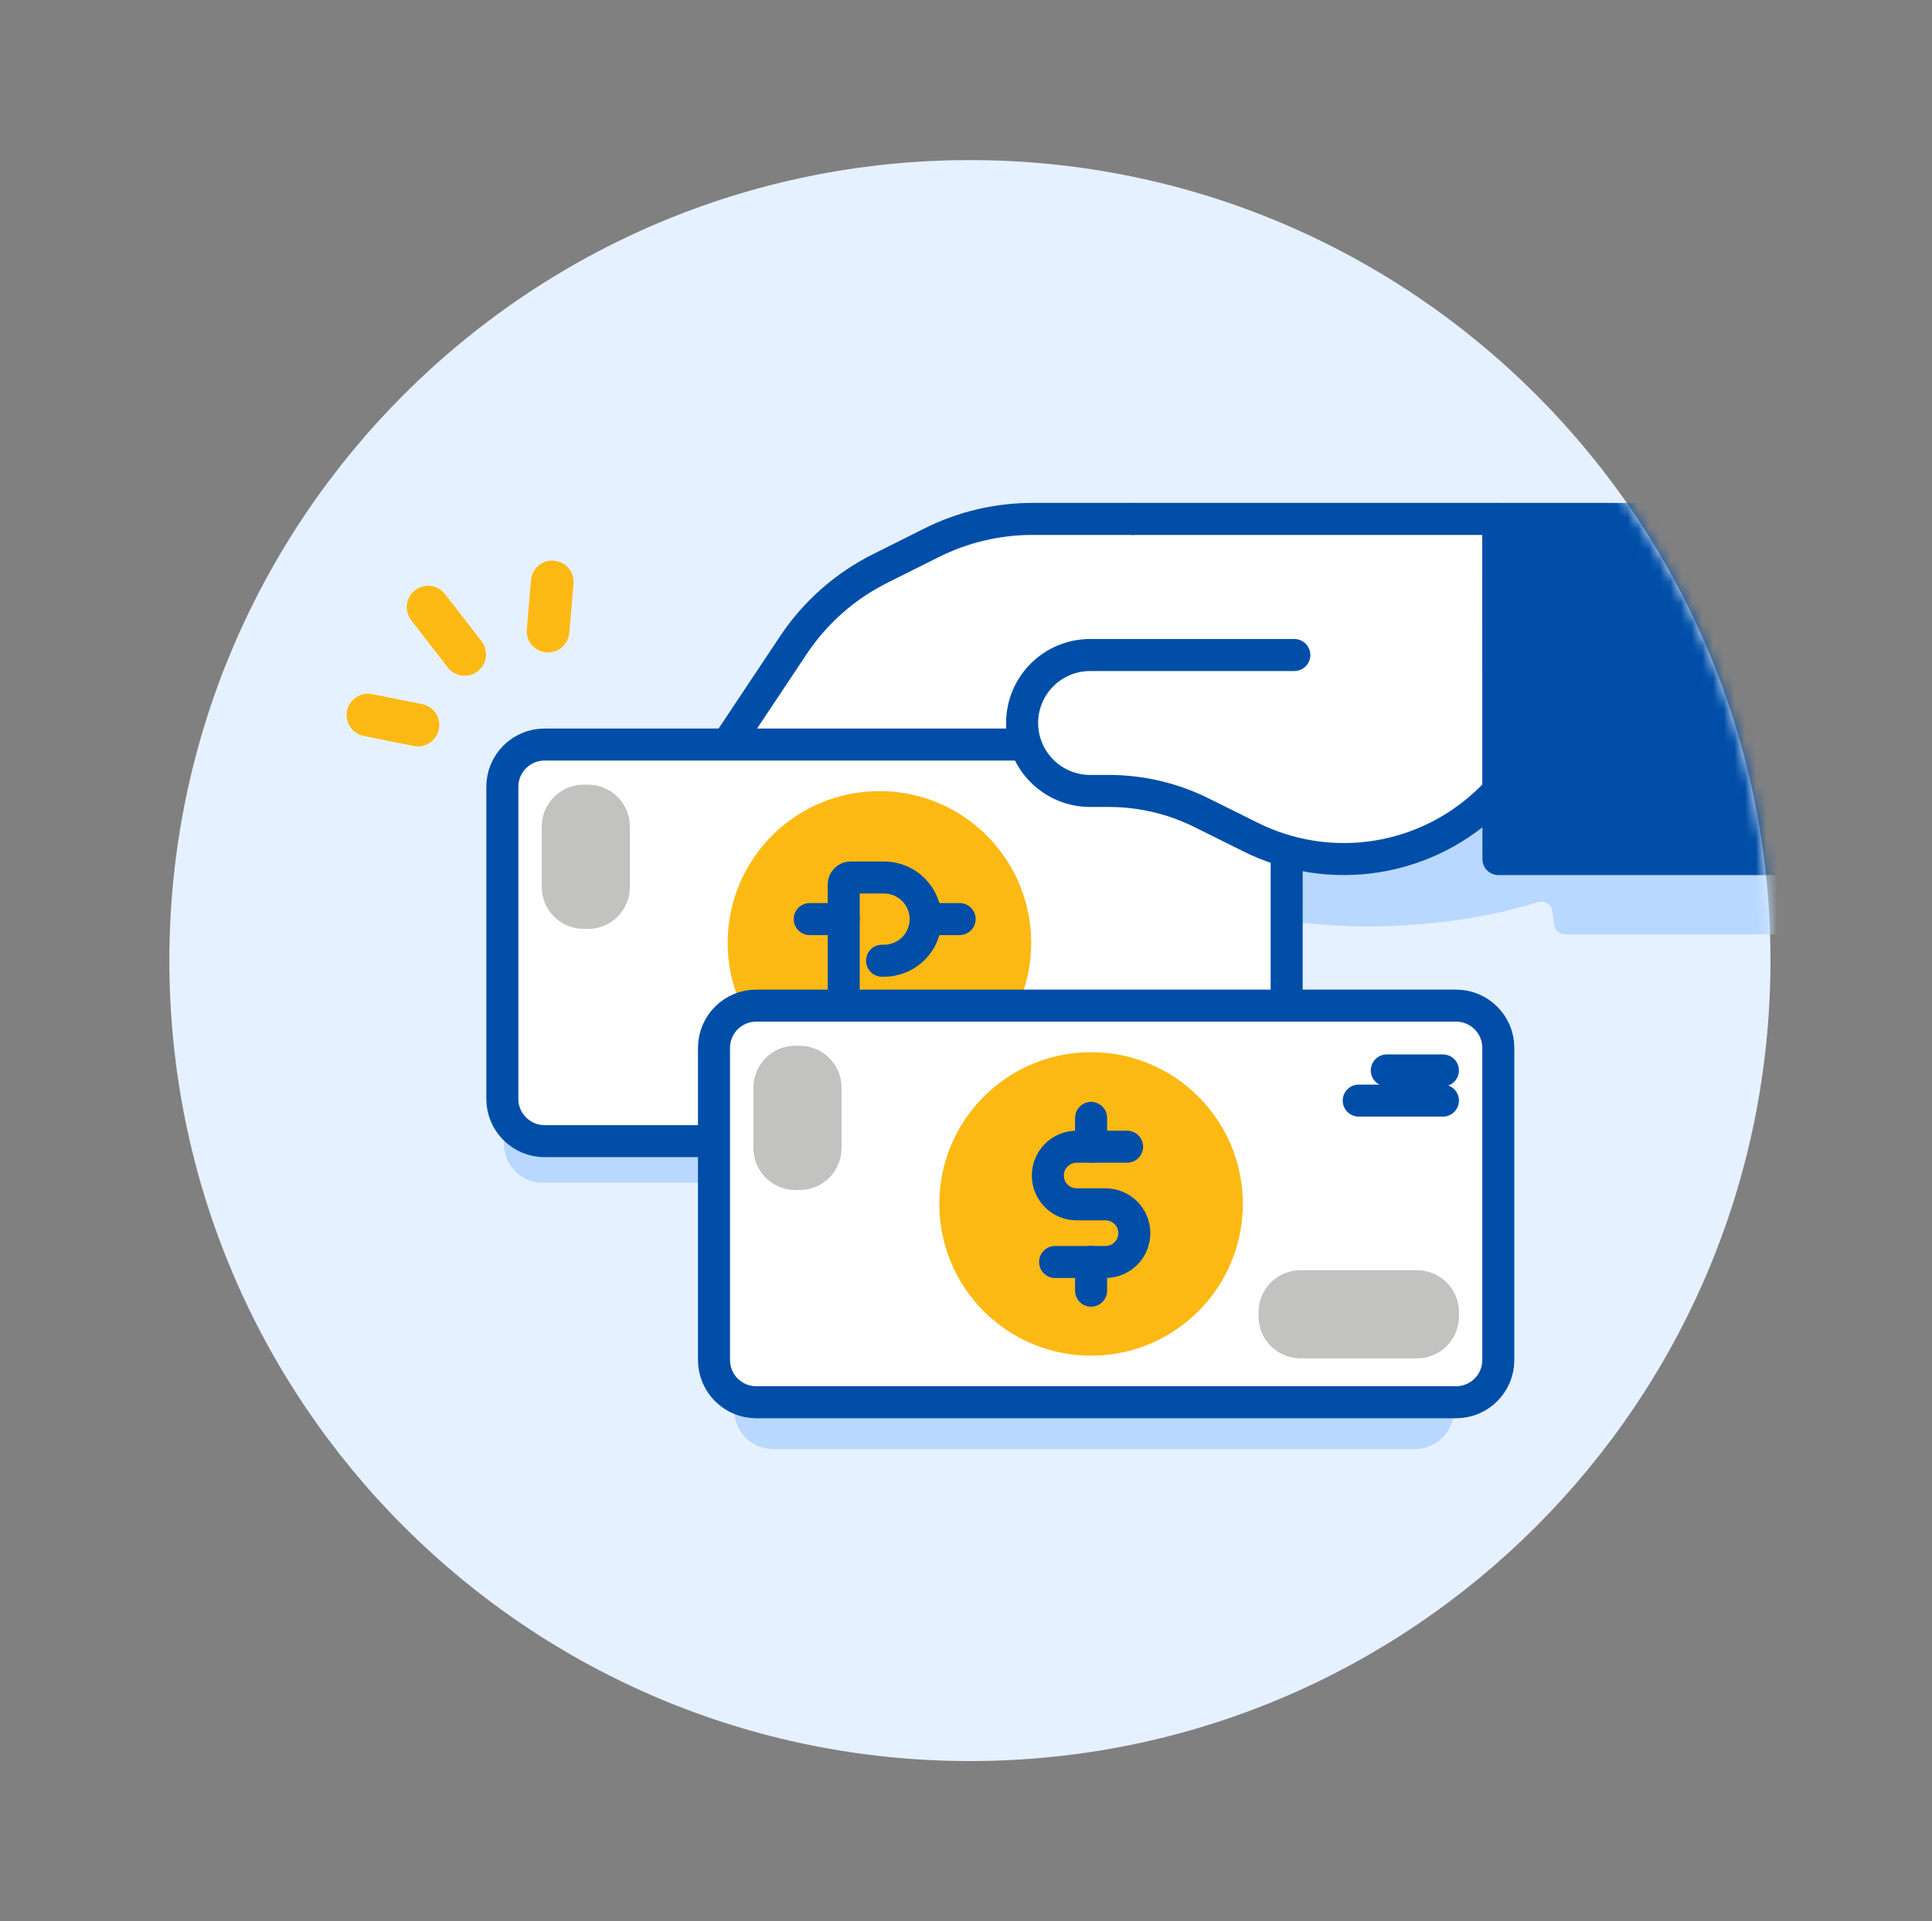 <svg width="181" height="180" viewBox="0 0 181 180" fill="none" xmlns="http://www.w3.org/2000/svg">
<rect x="0" y="0" width="181" height="180" fill="#808080" stroke="none"/>
<path d="M90.867 165C132.289 165 165.867 131.421 165.867 90C165.867 48.579 132.289 15 90.867 15C49.446 15 15.867 48.579 15.867 90C15.867 131.421 49.446 165 90.867 165Z" fill="#E6F1FF"/>
<mask id="mask0_6530_2223" style="mask-type:alpha" maskUnits="userSpaceOnUse" x="15" y="15" width="151" height="150">
<path d="M90.867 165C132.289 165 165.867 131.421 165.867 90C165.867 48.579 132.289 15 90.867 15C49.446 15 15.867 48.579 15.867 90C15.867 131.421 49.446 165 90.867 165Z" fill="#E5F5FF"/>
</mask>
<g mask="url(#mask0_6530_2223)">
<path d="M117.276 85.705C104.899 83.157 91.8 86.866 86.661 89.091C86.574 89.129 86.482 89.153 86.388 89.164C78.424 90.065 78.99 78.583 80.396 72.02C80.493 71.567 80.897 71.252 81.36 71.252H175.923C176.475 71.252 176.923 71.7 176.923 72.252V86.54C176.923 87.093 176.475 87.54 175.923 87.54H146.598C146.097 87.54 145.673 87.169 145.607 86.672L145.432 85.36C145.347 84.718 144.685 84.322 144.069 84.522C139.208 86.102 128.704 88.058 117.276 85.705Z" fill="#B8D8FF"/>
<path d="M132.574 101.669H72.419C70.414 101.669 68.789 103.294 68.789 105.299V132.132C68.789 134.137 70.414 135.762 72.419 135.762H132.574C134.579 135.762 136.204 134.137 136.204 132.132V105.299C136.204 103.294 134.579 101.669 132.574 101.669Z" fill="#B8D8FF"/>
<path d="M111 76.723H50.845C48.84 76.723 47.215 78.349 47.215 80.353V107.186C47.215 109.191 48.84 110.816 50.845 110.816H111C113.005 110.816 114.63 109.191 114.63 107.186V80.353C114.63 78.349 113.005 76.723 111 76.723Z" fill="#B8D8FF"/>
<path d="M77.44 62.96L70.27 80.479C70.259 82.147 70.891 83.755 72.035 84.97C73.179 86.184 74.746 86.911 76.412 87C78.103 87.061 79.749 86.447 80.988 85.293C82.226 84.14 82.956 82.542 83.016 80.85C83.016 80.777 83.016 80.704 83.016 80.631C83.015 79.776 83.182 78.929 83.509 78.138C83.835 77.348 84.314 76.629 84.918 76.023C85.522 75.418 86.239 74.937 87.029 74.609C87.819 74.281 88.665 74.111 89.521 74.11H140.372V48.62H106.12" fill="white"/>
<path d="M77.44 62.96L70.27 80.479C70.259 82.147 70.891 83.755 72.035 84.97C73.179 86.184 74.746 86.911 76.412 87C78.103 87.061 79.749 86.447 80.988 85.293C82.226 84.14 82.956 82.542 83.016 80.85C83.016 80.777 83.016 80.704 83.016 80.631C83.015 79.776 83.182 78.929 83.509 78.138C83.835 77.348 84.314 76.629 84.918 76.023C85.522 75.418 86.239 74.937 87.029 74.609C87.819 74.281 88.665 74.111 89.521 74.11H140.372V48.62H106.12" stroke="#004EA8" stroke-width="3" stroke-linecap="round" stroke-linejoin="round"/>
<path d="M91.78 70.133H87.806C85.762 70.134 83.802 70.947 82.357 72.392L74.215 80.526C73.237 81.505 71.931 82.085 70.549 82.153C69.168 82.222 67.81 81.774 66.74 80.898C65.67 80.021 64.965 78.778 64.76 77.41C64.556 76.042 64.868 74.647 65.635 73.496L74.334 60.439C76.369 57.383 79.166 54.911 82.449 53.269L87.339 50.823C90.265 49.37 93.489 48.615 96.756 48.619H106.13" fill="white"/>
<path d="M91.78 70.133H87.806C85.762 70.134 83.802 70.947 82.357 72.392L74.215 80.526C73.237 81.505 71.931 82.085 70.549 82.153C69.168 82.222 67.81 81.774 66.74 80.898C65.67 80.021 64.965 78.778 64.76 77.41C64.556 76.042 64.868 74.647 65.635 73.496L74.334 60.439C76.369 57.383 79.166 54.911 82.449 53.269L87.339 50.823C90.265 49.37 93.489 48.615 96.756 48.619H106.13" stroke="#004EA8" stroke-width="3" stroke-linecap="round" stroke-linejoin="round"/>
<path d="M116.585 69.759H51.019C48.834 69.759 47.062 71.53 47.062 73.715V102.962C47.062 105.147 48.834 106.918 51.019 106.918H116.585C118.77 106.918 120.542 105.147 120.542 102.962V73.715C120.542 71.53 118.77 69.759 116.585 69.759Z" fill="white" stroke="#004EA8" stroke-width="3" stroke-linecap="round" stroke-linejoin="round"/>
<path d="M82.389 101.056C89.413 101.056 95.107 95.362 95.107 88.338C95.107 81.314 89.413 75.621 82.389 75.621C75.366 75.621 69.672 81.314 69.672 88.338C69.672 95.362 75.366 101.056 82.389 101.056Z" fill="#FDB913" stroke="#FDB913" stroke-width="3" stroke-linecap="round" stroke-linejoin="round"/>
<path d="M79.043 94.462V82.867C79.043 82.694 79.112 82.528 79.234 82.406C79.356 82.284 79.521 82.215 79.694 82.215H82.82C83.854 82.215 84.846 82.626 85.578 83.357C86.309 84.089 86.72 85.081 86.72 86.115C86.72 87.15 86.309 88.141 85.578 88.873C84.846 89.604 83.854 90.015 82.82 90.015H82.635" stroke="#004EA8" stroke-width="3" stroke-linecap="round" stroke-linejoin="round"/>
<path d="M79.043 86.113H75.859" stroke="#004EA8" stroke-width="3" stroke-linecap="round" stroke-linejoin="round"/>
<path d="M89.903 86.113H86.719" stroke="#004EA8" stroke-width="3" stroke-linecap="round" stroke-linejoin="round"/>
<path d="M55.085 75.017H54.681C53.34 75.017 52.254 76.104 52.254 77.444V83.107C52.254 84.447 53.34 85.534 54.681 85.534H55.085C56.426 85.534 57.512 84.447 57.512 83.107V77.444C57.512 76.104 56.426 75.017 55.085 75.017Z" fill="#C2C2C1" stroke="#C2C2C1" stroke-width="3" stroke-linecap="round" stroke-linejoin="round"/>
<path d="M112.926 96.05H102.005C100.665 96.05 99.578 97.137 99.578 98.477V98.881C99.578 100.222 100.665 101.308 102.005 101.308H112.926C114.266 101.308 115.353 100.222 115.353 98.881V98.477C115.353 97.137 114.266 96.05 112.926 96.05Z" fill="#C2C2C1" stroke="#C2C2C1" stroke-width="3" stroke-linecap="round" stroke-linejoin="round"/>
<path d="M136.413 94.221H70.847C68.662 94.221 66.891 95.993 66.891 98.178V127.424C66.891 129.609 68.662 131.381 70.847 131.381H136.413C138.599 131.381 140.37 129.609 140.37 127.424V98.178C140.37 95.993 138.599 94.221 136.413 94.221Z" fill="white" stroke="#004EA8" stroke-width="3" stroke-linecap="round" stroke-linejoin="round"/>
<path d="M102.218 125.518C109.241 125.518 114.935 119.824 114.935 112.801C114.935 105.777 109.241 100.083 102.218 100.083C95.194 100.083 89.5 105.777 89.5 112.801C89.5 119.824 95.194 125.518 102.218 125.518Z" fill="#FDB913" stroke="#FDB913" stroke-width="3" stroke-linecap="round" stroke-linejoin="round"/>
<path d="M105.591 107.439H100.868C99.38 107.439 98.168 108.645 98.168 110.139C98.168 111.634 99.374 112.84 100.868 112.84H103.569C105.057 112.84 106.27 114.046 106.27 115.54C106.27 117.035 105.064 118.241 103.569 118.241H98.846" stroke="#004EA8" stroke-width="3" stroke-linecap="round" stroke-linejoin="round"/>
<path d="M102.219 107.438V104.738" stroke="#004EA8" stroke-width="3" stroke-linecap="round" stroke-linejoin="round"/>
<path d="M102.219 120.929V118.228" stroke="#004EA8" stroke-width="3" stroke-linecap="round" stroke-linejoin="round"/>
<path d="M74.913 99.48H74.509C73.169 99.48 72.082 100.566 72.082 101.907V107.569C72.082 108.909 73.169 109.996 74.509 109.996H74.913C76.254 109.996 77.34 108.909 77.34 107.569V101.907C77.34 100.566 76.254 99.48 74.913 99.48Z" fill="#C2C2C1" stroke="#C2C2C1" stroke-width="3" stroke-linecap="round" stroke-linejoin="round"/>
<path d="M132.754 120.512H121.833C120.493 120.512 119.406 121.599 119.406 122.94V123.344C119.406 124.684 120.493 125.771 121.833 125.771H132.754C134.095 125.771 135.181 124.684 135.181 123.344V122.94C135.181 121.599 134.095 120.512 132.754 120.512Z" fill="#C2C2C1" stroke="#C2C2C1" stroke-width="3" stroke-linecap="round" stroke-linejoin="round"/>
<path d="M135.18 100.293H129.922" stroke="#004EA8" stroke-width="3" stroke-linecap="round" stroke-linejoin="round"/>
<path d="M135.181 103.12H127.293" stroke="#004EA8" stroke-width="3" stroke-linecap="round" stroke-linejoin="round"/>
<path d="M121.259 61.371H102.139C101.303 61.369 100.474 61.532 99.701 61.851C98.927 62.17 98.225 62.637 97.632 63.228C97.039 63.818 96.569 64.519 96.247 65.291C95.926 66.064 95.759 66.891 95.758 67.728V67.74C95.758 68.577 95.923 69.405 96.244 70.178C96.564 70.951 97.034 71.653 97.626 72.244C98.217 72.835 98.92 73.304 99.693 73.624C100.466 73.943 101.294 74.108 102.131 74.107H103.888C106.93 74.109 109.931 74.822 112.65 76.187L117.119 78.409C120.797 80.255 124.963 80.895 129.026 80.237C133.088 79.58 136.84 77.659 139.748 74.747L140.384 74.111V62.96" fill="white"/>
<path d="M121.259 61.371H102.139C101.303 61.369 100.474 61.532 99.701 61.851C98.927 62.17 98.225 62.637 97.632 63.228C97.039 63.818 96.569 64.519 96.247 65.291C95.926 66.064 95.759 66.891 95.758 67.728V67.74C95.758 68.577 95.923 69.405 96.244 70.178C96.564 70.951 97.034 71.653 97.626 72.244C98.217 72.835 98.92 73.304 99.693 73.624C100.466 73.943 101.294 74.108 102.131 74.107H103.888C106.93 74.109 109.931 74.822 112.65 76.187L117.119 78.409C120.797 80.255 124.963 80.895 129.026 80.237C133.088 79.58 136.84 77.659 139.748 74.747L140.384 74.111V62.96" stroke="#004EA8" stroke-width="3" stroke-linecap="round" stroke-linejoin="round"/>
<path d="M140.379 48.621H173.423C176.343 48.624 179.142 49.787 181.205 51.853C183.269 53.919 184.428 56.719 184.427 59.639V69.473C184.428 70.92 184.143 72.353 183.589 73.69C183.036 75.026 182.224 76.241 181.201 77.264C180.178 78.287 178.964 79.099 177.627 79.653C176.291 80.207 174.858 80.492 173.411 80.492H140.382L140.379 48.621Z" fill="#004EA8"/>
<path d="M140.379 48.62L173.082 48.621C176.002 48.624 178.801 49.787 180.864 51.853C182.928 53.919 184.086 56.719 184.086 59.639V69.473C184.087 70.92 183.802 72.353 183.248 73.69C182.695 75.026 181.883 76.241 180.86 77.264C179.837 78.287 178.623 79.099 177.286 79.653C175.95 80.207 174.517 80.492 173.07 80.492L140.382 80.492L140.379 48.62Z" stroke="#004EA8" stroke-width="3" stroke-linecap="round" stroke-linejoin="round"/>
</g>
<path d="M33.002 66.702C33.164 65.89 33.955 65.363 34.768 65.525L39.448 66.462C40.261 66.624 40.788 67.414 40.625 68.227C40.463 69.039 39.673 69.566 38.86 69.403L34.179 68.468C33.367 68.305 32.84 67.514 33.002 66.702ZM39.189 55.696C39.844 55.189 40.786 55.309 41.293 55.965L44.722 60.396C45.229 61.052 45.108 61.994 44.453 62.501C43.798 63.008 42.856 62.888 42.349 62.232L38.92 57.8C38.413 57.145 38.534 56.203 39.189 55.696ZM51.866 53.03C52.691 53.101 53.303 53.827 53.233 54.652L52.837 59.257C52.766 60.082 52.04 60.694 51.215 60.623C50.39 60.552 49.778 59.825 49.849 59L50.244 54.396C50.315 53.571 51.041 52.959 51.866 53.03Z" fill="#FDB913"/>
<path d="M33.002 66.702L32.512 66.604L32.512 66.604L33.002 66.702ZM34.768 65.525L34.866 65.035L34.866 65.035L34.768 65.525ZM39.448 66.462L39.35 66.952L39.35 66.952L39.448 66.462ZM40.625 68.227L41.115 68.325L41.115 68.325L40.625 68.227ZM38.86 69.403L38.959 68.913L38.958 68.913L38.86 69.403ZM34.179 68.468L34.081 68.958L34.081 68.958L34.179 68.468ZM39.189 55.696L38.883 55.301L38.883 55.301L39.189 55.696ZM41.293 55.965L40.898 56.271L40.898 56.271L41.293 55.965ZM44.722 60.396L45.117 60.09L45.117 60.09L44.722 60.396ZM44.453 62.501L44.759 62.896L44.759 62.896L44.453 62.501ZM42.349 62.232L41.953 62.538L41.953 62.538L42.349 62.232ZM38.92 57.8L38.525 58.106L38.525 58.106L38.92 57.8ZM51.866 53.03L51.909 52.532L51.909 52.532L51.866 53.03ZM53.233 54.652L53.731 54.695L53.731 54.695L53.233 54.652ZM52.837 59.257L53.335 59.3L53.335 59.3L52.837 59.257ZM51.215 60.623L51.172 61.121L51.172 61.121L51.215 60.623ZM49.849 59L49.351 58.957L49.351 58.957L49.849 59ZM50.244 54.396L50.742 54.439L50.742 54.439L50.244 54.396ZM33.002 66.702L33.492 66.8C33.601 66.259 34.128 65.907 34.67 66.016L34.768 65.525L34.866 65.035C33.783 64.819 32.728 65.521 32.512 66.604L33.002 66.702ZM34.768 65.525L34.67 66.016L39.35 66.952L39.448 66.462L39.546 65.972L34.866 65.035L34.768 65.525ZM39.448 66.462L39.35 66.952C39.892 67.06 40.243 67.587 40.135 68.129L40.625 68.227L41.115 68.325C41.332 67.241 40.629 66.188 39.546 65.972L39.448 66.462ZM40.625 68.227L40.135 68.128C40.026 68.67 39.5 69.021 38.959 68.913L38.86 69.403L38.762 69.894C39.846 70.11 40.899 69.407 41.115 68.325L40.625 68.227ZM38.86 69.403L38.958 68.913L34.277 67.977L34.179 68.468L34.081 68.958L38.763 69.894L38.86 69.403ZM34.179 68.468L34.277 67.977C33.736 67.869 33.384 67.342 33.492 66.8L33.002 66.702L32.512 66.604C32.295 67.687 32.998 68.741 34.081 68.958L34.179 68.468ZM39.189 55.696L39.495 56.092C39.931 55.754 40.56 55.834 40.898 56.271L41.293 55.965L41.688 55.659C41.013 54.785 39.756 54.625 38.883 55.301L39.189 55.696ZM41.293 55.965L40.898 56.271L44.326 60.702L44.722 60.396L45.117 60.09L41.688 55.659L41.293 55.965ZM44.722 60.396L44.326 60.702C44.664 61.139 44.584 61.767 44.147 62.105L44.453 62.501L44.759 62.896C45.633 62.221 45.793 60.964 45.117 60.09L44.722 60.396ZM44.453 62.501L44.147 62.105C43.71 62.443 43.082 62.363 42.744 61.926L42.349 62.232L41.953 62.538C42.629 63.412 43.886 63.572 44.759 62.896L44.453 62.501ZM42.349 62.232L42.744 61.926L39.316 57.494L38.92 57.8L38.525 58.106L41.953 62.538L42.349 62.232ZM38.92 57.8L39.316 57.494C38.978 57.057 39.058 56.43 39.495 56.092L39.189 55.696L38.883 55.301C38.009 55.977 37.849 57.232 38.525 58.106L38.92 57.8ZM51.866 53.03L51.824 53.528C52.374 53.576 52.781 54.06 52.734 54.61L53.233 54.652L53.731 54.695C53.825 53.594 53.009 52.627 51.909 52.532L51.866 53.03ZM53.233 54.652L52.734 54.609L52.339 59.214L52.837 59.257L53.335 59.3L53.731 54.695L53.233 54.652ZM52.837 59.257L52.339 59.214C52.291 59.764 51.807 60.172 51.258 60.125L51.215 60.623L51.172 61.121C52.273 61.215 53.24 60.4 53.335 59.3L52.837 59.257ZM51.215 60.623L51.258 60.125C50.708 60.078 50.3 59.593 50.347 59.043L49.849 59L49.351 58.957C49.256 60.058 50.072 61.027 51.172 61.121L51.215 60.623ZM49.849 59L50.347 59.043L50.742 54.439L50.244 54.396L49.746 54.354L49.351 58.957L49.849 59ZM50.244 54.396L50.742 54.439C50.79 53.889 51.274 53.481 51.824 53.528L51.866 53.03L51.909 52.532C50.809 52.438 49.841 53.254 49.746 54.354L50.244 54.396Z" fill="#FDB913"/>
</svg>

